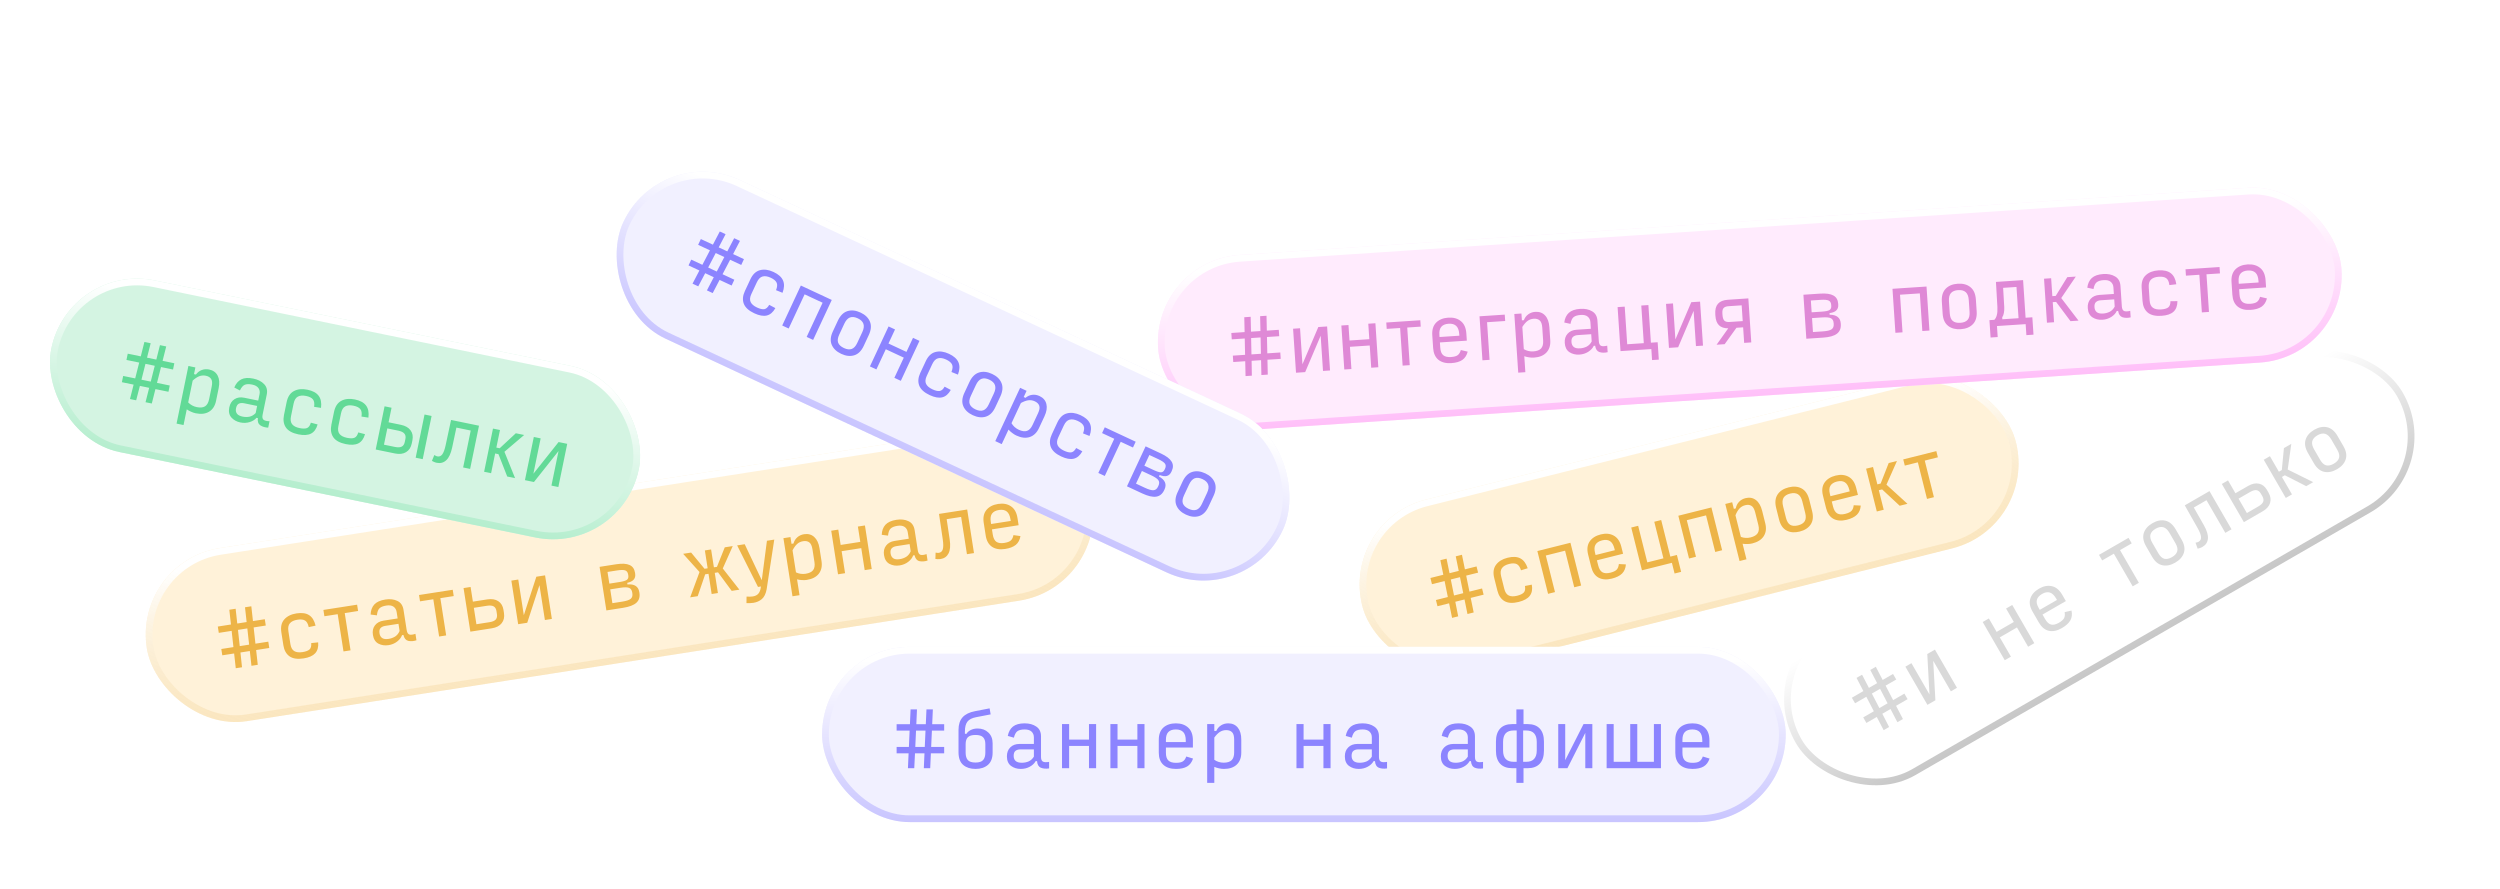 <svg width="371" height="132" viewBox="0 0 371 132" fill="none" xmlns="http://www.w3.org/2000/svg">
<g filter="url(#filter0_di_49_5869)">
<rect x="260" y="99" width="104" height="26" rx="13" transform="rotate(-30 260 99)" fill="white"/>
<rect x="260.683" y="99.183" width="103" height="25" rx="12.5" transform="rotate(-30 260.683 99.183)" stroke="url(#paint0_linear_49_5869)"/>
<g filter="url(#filter1_i_49_5869)">
<path d="M280.119 103.374L279.002 101.222L277.783 101.926L278.9 104.078L280.119 103.374ZM281.572 106.176L280.555 104.218L279.337 104.922L280.344 106.885L279.531 107.354L278.515 105.396L276.975 106.285L276.5 105.463L278.078 104.552L276.962 102.401L275.289 103.366L274.815 102.544L276.525 101.557L275.508 99.599L276.33 99.125L277.347 101.082L278.565 100.379L277.549 98.421L278.371 97.947L279.387 99.904L280.927 99.015L281.402 99.837L279.824 100.748L280.941 102.9L282.613 101.934L283.087 102.756L281.377 103.743L282.394 105.701L281.572 106.176ZM289.508 101.594L286.89 97.059L287.212 102.919L286.031 103.601L282.758 97.933L283.656 97.414L286.334 102.053L286.008 96.056L287.142 95.402L290.415 101.07L289.508 101.594ZM297.505 96.977L294.232 91.308L295.149 90.779L296.3 92.772L298.851 91.3L297.7 89.306L298.616 88.777L301.889 94.446L300.972 94.975L299.32 92.112L296.769 93.585L298.422 96.448L297.505 96.977ZM307.412 89.606C307.528 90.17 307.469 90.657 307.236 91.069C307.003 91.48 306.585 91.861 305.98 92.21C305.287 92.609 304.642 92.743 304.044 92.609C303.453 92.472 302.962 92.067 302.573 91.393L301.619 89.739C301.219 89.046 301.114 88.406 301.303 87.818C301.499 87.226 301.931 86.737 302.598 86.352C303.26 85.97 303.896 85.851 304.507 85.993C305.115 86.129 305.626 86.556 306.041 87.275L306.575 88.2L303.108 90.202L303.495 90.873C303.761 91.333 304.056 91.603 304.38 91.685C304.71 91.763 305.093 91.676 305.527 91.425C305.943 91.185 306.206 90.95 306.316 90.718C306.432 90.483 306.457 90.192 306.39 89.844L307.412 89.606ZM302.535 89.21L302.704 89.503L305.255 88.03L305.135 87.822C304.852 87.331 304.537 87.034 304.192 86.931C303.847 86.828 303.464 86.898 303.042 87.142C302.613 87.389 302.356 87.685 302.269 88.029C302.185 88.363 302.273 88.757 302.535 89.21ZM316.493 86.014L313.695 81.168L311.966 82.166L311.491 81.344L315.875 78.813L316.349 79.635L314.611 80.638L317.409 85.485L316.493 86.014ZM322.801 82.498C322.134 82.883 321.498 83.011 320.894 82.881C320.29 82.751 319.782 82.331 319.371 81.619L318.488 80.088C318.069 79.364 317.953 78.705 318.139 78.11C318.325 77.516 318.755 77.024 319.429 76.635C320.09 76.253 320.725 76.13 321.332 76.266C321.94 76.403 322.453 76.833 322.871 77.557L323.755 79.088C324.166 79.799 324.276 80.45 324.087 81.037C323.897 81.626 323.469 82.112 322.801 82.498ZM322.327 81.676C322.749 81.432 323.007 81.145 323.101 80.813C323.195 80.482 323.109 80.086 322.844 79.626L321.955 78.086C321.686 77.62 321.38 77.339 321.039 77.242C320.698 77.145 320.316 77.219 319.894 77.462C319.466 77.71 319.208 78.005 319.121 78.349C319.041 78.69 319.135 79.093 319.404 79.559L320.293 81.099C320.559 81.559 320.855 81.833 321.183 81.921C321.517 82.005 321.898 81.923 322.327 81.676ZM330.241 78.076L327.443 73.23L325.563 74.315L327.06 76.953C327.509 77.744 327.706 78.406 327.654 78.94C327.601 79.475 327.332 79.882 326.847 80.162C326.728 80.231 326.604 80.286 326.476 80.326C326.354 80.362 326.239 80.395 326.13 80.425L325.818 79.534C325.937 79.508 326.033 79.486 326.107 79.468C326.177 79.445 326.234 79.42 326.278 79.394C326.543 79.242 326.662 79.005 326.637 78.684C326.607 78.356 326.432 77.908 326.111 77.337L324.219 73.995L327.885 71.879L331.158 77.547L330.241 78.076ZM332.993 76.488L329.72 70.819L330.637 70.29L331.739 72.198L333.619 71.113C334.192 70.782 334.728 70.67 335.226 70.777C335.721 70.878 336.119 71.189 336.421 71.712L336.65 72.109C336.955 72.638 337.032 73.148 336.879 73.64C336.732 74.127 336.369 74.539 335.79 74.873L332.993 76.488ZM333.435 75.137L335.136 74.155C335.52 73.933 335.76 73.702 335.856 73.462C335.949 73.215 335.908 72.94 335.734 72.638L335.505 72.241C335.334 71.945 335.12 71.779 334.864 71.742C334.607 71.705 334.287 71.798 333.903 72.02L332.202 73.001L333.435 75.137ZM338.634 69.779L340.129 72.368L339.212 72.897L335.939 67.228L336.856 66.699L338.187 69.005L338.621 68.754L338.934 65.499L340.03 64.867L339.496 68.677L343.275 70.552L342.245 71.146L339.069 69.528L338.634 69.779ZM346.815 68.633C346.147 69.019 345.512 69.147 344.907 69.017C344.303 68.887 343.796 68.466 343.385 67.754L342.501 66.224C342.083 65.5 341.967 64.84 342.153 64.246C342.339 63.651 342.769 63.16 343.443 62.771C344.104 62.389 344.739 62.266 345.346 62.402C345.954 62.538 346.467 62.969 346.885 63.693L347.769 65.224C348.18 65.935 348.29 66.585 348.101 67.173C347.911 67.761 347.483 68.248 346.815 68.633ZM346.34 67.812C346.762 67.568 347.021 67.28 347.115 66.949C347.209 66.617 347.123 66.222 346.858 65.762L345.969 64.222C345.7 63.756 345.394 63.474 345.053 63.378C344.711 63.281 344.33 63.354 343.908 63.598C343.479 63.845 343.222 64.141 343.135 64.485C343.054 64.825 343.149 65.229 343.418 65.695L344.307 67.235C344.572 67.695 344.869 67.968 345.197 68.056C345.531 68.14 345.912 68.059 346.34 67.812Z" fill="#D9D9D9"/>
</g>
</g>
<g filter="url(#filter2_di_49_5869)">
<rect x="19.781" y="83.334" width="142" height="26" rx="13" transform="rotate(-8.866 19.781 83.334)" fill="#FFF2D9"/>
<rect x="20.352" y="83.751" width="141" height="25" rx="12.5" transform="rotate(-8.866 20.352 83.751)" stroke="url(#paint1_linear_49_5869)"/>
<g filter="url(#filter3_i_49_5869)">
<path d="M36.969 94.667L36.704 92.257L35.314 92.474L35.579 94.884L36.969 94.667ZM37.315 97.804L37.073 95.612L35.682 95.829L35.914 98.023L34.987 98.167L34.745 95.975L32.988 96.249L32.841 95.311L34.641 95.03L34.376 92.621L32.468 92.918L32.322 91.981L34.273 91.676L34.03 89.484L34.968 89.338L35.21 91.53L36.601 91.313L36.358 89.121L37.296 88.974L37.539 91.167L39.296 90.893L39.442 91.83L37.642 92.111L37.907 94.521L39.815 94.223L39.961 95.161L38.01 95.465L38.253 97.658L37.315 97.804ZM45.049 96.708C44.151 96.848 43.454 96.743 42.958 96.394C42.469 96.043 42.166 95.494 42.05 94.747L41.754 92.85C41.627 92.038 41.77 91.397 42.182 90.928C42.601 90.451 43.206 90.15 43.996 90.027C44.787 89.904 45.411 89.99 45.87 90.287C46.335 90.582 46.656 91.103 46.831 91.848L45.815 92.062C45.708 91.563 45.525 91.239 45.266 91.088C45.005 90.929 44.631 90.888 44.142 90.965C43.625 91.045 43.251 91.221 43.021 91.493C42.79 91.757 42.716 92.155 42.799 92.687L43.095 94.584C43.175 95.094 43.365 95.44 43.665 95.621C43.966 95.802 44.379 95.852 44.903 95.77C45.385 95.695 45.728 95.564 45.935 95.377C46.14 95.183 46.224 94.869 46.185 94.433L47.217 94.327C47.275 95.025 47.124 95.567 46.765 95.955C46.412 96.334 45.84 96.585 45.049 96.708ZM50.975 95.673L50.112 90.144L48.14 90.451L47.993 89.514L52.995 88.734L53.141 89.671L51.158 89.981L52.02 95.51L50.975 95.673ZM57.673 93.811C58.025 93.757 58.345 93.64 58.634 93.463C58.922 93.278 59.144 93.004 59.301 92.641L59.135 91.574L57.173 91.88C56.864 91.928 56.631 92.038 56.474 92.21C56.315 92.374 56.264 92.636 56.32 92.996C56.369 93.312 56.505 93.545 56.727 93.694C56.948 93.836 57.263 93.875 57.673 93.811ZM57.663 94.74C57.103 94.828 56.598 94.752 56.148 94.513C55.706 94.273 55.436 93.84 55.339 93.215C55.251 92.654 55.351 92.186 55.638 91.81C55.924 91.427 56.348 91.192 56.908 91.104L59.01 90.776L58.859 89.806C58.806 89.469 58.651 89.209 58.395 89.028C58.139 88.848 57.784 88.793 57.331 88.863C56.864 88.936 56.525 89.073 56.314 89.276C56.109 89.47 55.982 89.817 55.935 90.317L55 90.198C55.022 89.584 55.203 89.088 55.541 88.712C55.887 88.334 56.434 88.087 57.181 87.97C57.871 87.862 58.467 87.931 58.969 88.177C59.477 88.414 59.782 88.856 59.882 89.503L60.352 92.51C60.409 92.877 60.542 93.095 60.752 93.165C60.961 93.229 61.26 93.193 61.652 93.058L61.801 94.018C61.36 94.16 60.956 94.19 60.59 94.107C60.222 94.017 59.981 93.724 59.867 93.226L59.662 93.258C59.534 93.617 59.289 93.935 58.928 94.212C58.566 94.489 58.145 94.665 57.663 94.74ZM65.165 93.46L64.303 87.93L62.33 88.238L62.184 87.3L67.185 86.52L67.332 87.458L65.348 87.767L66.211 93.297L65.165 93.46ZM69.8 92.737L68.791 86.269L69.837 86.106L70.176 88.284L72.321 87.949C72.975 87.847 73.515 87.936 73.942 88.215C74.367 88.487 74.626 88.922 74.719 89.518L74.79 89.971C74.884 90.575 74.771 91.078 74.451 91.481C74.138 91.883 73.652 92.136 72.99 92.239L69.8 92.737ZM70.699 91.636L72.639 91.333C73.078 91.265 73.385 91.136 73.562 90.946C73.737 90.75 73.798 90.479 73.744 90.134L73.674 89.681C73.621 89.344 73.481 89.111 73.256 88.985C73.03 88.858 72.698 88.829 72.259 88.897L70.319 89.2L70.699 91.636ZM80.862 91.011L80.055 85.837L78.243 91.42L76.895 91.63L75.886 85.163L76.91 85.003L77.736 90.295L79.594 84.584L80.888 84.382L81.897 90.85L80.862 91.011ZM89.986 89.588L88.977 83.121L91.446 82.736C92.315 82.6 92.976 82.637 93.428 82.846C93.879 83.048 94.148 83.429 94.236 83.99L94.258 84.13C94.314 84.489 94.242 84.784 94.042 85.013C93.849 85.235 93.528 85.395 93.08 85.495L93.117 85.732C93.639 85.687 94.045 85.76 94.332 85.951C94.627 86.141 94.807 86.447 94.873 86.871L94.89 86.979C94.986 87.597 94.835 88.088 94.435 88.452C94.042 88.808 93.382 89.058 92.454 89.203L89.986 89.588ZM90.426 85.611L91.935 85.375C92.474 85.291 92.836 85.183 93.021 85.051C93.213 84.911 93.286 84.697 93.242 84.41L93.218 84.259C93.169 83.943 93.027 83.74 92.792 83.652C92.557 83.563 92.156 83.563 91.589 83.652L90.155 83.875L90.426 85.611ZM90.878 88.51L92.312 88.287C92.951 88.187 93.378 88.047 93.593 87.866C93.815 87.684 93.897 87.41 93.84 87.043L93.823 86.936C93.766 86.569 93.608 86.336 93.35 86.237C93.099 86.136 92.671 86.133 92.068 86.227L90.558 86.462L90.878 88.51ZM104.647 84.231L103.54 87.473L102.419 87.648L103.809 83.887L101.378 81.186L102.564 81.001L104.551 83.407L105.015 83.335L104.601 80.683L105.528 80.539L105.942 83.19L106.394 83.12L107.555 80.223L108.74 80.038L107.26 83.36L109.727 86.508L108.585 86.686L106.555 83.934L106.07 84.01L106.537 87.006L105.61 87.151L105.143 84.154L104.647 84.231ZM111.805 88.459C111.647 88.483 111.48 88.498 111.304 88.504C111.135 88.508 110.959 88.51 110.775 88.509L110.788 87.535C110.974 87.543 111.143 87.546 111.298 87.544C111.452 87.542 111.59 87.532 111.712 87.513C112.079 87.455 112.355 87.317 112.542 87.096C112.735 86.874 112.858 86.55 112.909 86.123L112.917 86.033L112.486 86.1L109.393 79.936L110.514 79.761L113.048 85.107L113.813 79.246L114.901 79.077L113.768 86.463C113.643 87.123 113.408 87.601 113.064 87.898C112.72 88.194 112.301 88.381 111.805 88.459ZM119.556 84.147C120.081 84.065 120.45 83.886 120.665 83.61C120.878 83.326 120.944 82.926 120.864 82.408L120.568 80.511C120.487 79.994 120.327 79.651 120.087 79.482C119.855 79.312 119.555 79.256 119.189 79.313C118.844 79.367 118.545 79.506 118.293 79.729C118.048 79.951 117.821 80.266 117.612 80.674L118.122 83.94C118.344 84.045 118.576 84.116 118.817 84.152C119.065 84.187 119.312 84.185 119.556 84.147ZM119.731 85.058C119.501 85.094 119.26 85.102 119.007 85.083C118.754 85.071 118.513 85.035 118.283 84.975L118.65 87.325L117.604 87.488L116.259 78.865L117.304 78.702L117.461 79.704L117.752 79.659C117.855 79.282 118.046 78.972 118.325 78.73C118.603 78.488 118.937 78.337 119.325 78.276C119.928 78.182 120.432 78.321 120.836 78.692C121.239 79.056 121.499 79.615 121.617 80.37L121.913 82.267C122.03 83.021 121.896 83.646 121.509 84.14C121.129 84.627 120.536 84.933 119.731 85.058ZM124.363 84.225L123.354 77.758L124.4 77.595L124.755 79.869L127.665 79.415L127.31 77.141L128.356 76.978L129.365 83.445L128.319 83.608L127.81 80.342L124.899 80.796L125.409 84.062L124.363 84.225ZM133.522 81.979C133.874 81.924 134.195 81.808 134.484 81.631C134.771 81.446 134.994 81.172 135.15 80.809L134.984 79.742L133.022 80.048C132.713 80.096 132.48 80.206 132.323 80.378C132.165 80.542 132.113 80.804 132.169 81.164C132.219 81.48 132.354 81.713 132.576 81.862C132.797 82.004 133.113 82.043 133.522 81.979ZM133.513 82.908C132.952 82.996 132.447 82.92 131.998 82.681C131.555 82.441 131.285 82.008 131.188 81.383C131.1 80.823 131.2 80.354 131.488 79.978C131.774 79.595 132.197 79.36 132.758 79.272L134.86 78.944L134.708 77.974C134.656 77.636 134.501 77.377 134.245 77.196C133.988 77.016 133.634 76.96 133.181 77.031C132.714 77.104 132.375 77.242 132.163 77.444C131.958 77.638 131.832 77.985 131.785 78.486L130.85 78.366C130.872 77.752 131.052 77.257 131.391 76.88C131.737 76.502 132.283 76.255 133.031 76.138C133.72 76.031 134.316 76.1 134.818 76.345C135.326 76.582 135.631 77.024 135.732 77.671L136.201 80.678C136.258 81.045 136.392 81.263 136.601 81.334C136.81 81.397 137.11 81.361 137.501 81.226L137.651 82.186C137.209 82.328 136.805 82.358 136.439 82.275C136.072 82.185 135.831 81.892 135.716 81.394L135.512 81.426C135.384 81.785 135.139 82.103 134.777 82.38C134.416 82.657 133.994 82.833 133.513 82.908ZM143.494 81.241L142.631 75.712L140.486 76.046L140.932 79.046C141.065 79.945 141.011 80.635 140.769 81.114C140.527 81.593 140.13 81.876 139.577 81.963C139.44 81.984 139.305 81.99 139.171 81.982C139.044 81.972 138.925 81.961 138.813 81.949L138.842 81.006C138.963 81.024 139.061 81.038 139.136 81.049C139.21 81.052 139.272 81.049 139.322 81.041C139.624 80.995 139.821 80.817 139.913 80.508C140.003 80.192 140.002 79.71 139.908 79.062L139.349 75.263L143.531 74.611L144.54 81.078L143.494 81.241ZM151.436 78.556C151.341 79.123 151.11 79.556 150.745 79.856C150.379 80.156 149.852 80.36 149.162 80.467C148.371 80.591 147.721 80.482 147.212 80.142C146.71 79.801 146.399 79.246 146.279 78.477L145.985 76.591C145.861 75.8 145.994 75.165 146.383 74.685C146.779 74.203 147.358 73.903 148.119 73.784C148.874 73.667 149.511 73.784 150.029 74.138C150.547 74.484 150.87 75.067 150.998 75.886L151.162 76.942L147.207 77.559L147.326 78.325C147.408 78.849 147.585 79.208 147.858 79.401C148.138 79.593 148.526 79.65 149.022 79.573C149.497 79.499 149.827 79.374 150.013 79.197C150.206 79.02 150.334 78.757 150.397 78.409L151.436 78.556ZM147.03 76.427L147.082 76.762L149.992 76.308L149.955 76.07C149.868 75.51 149.682 75.12 149.397 74.899C149.113 74.678 148.73 74.606 148.248 74.681C147.759 74.757 147.413 74.94 147.208 75.23C147.009 75.511 146.949 75.91 147.03 76.427Z" fill="#EDB447"/>
</g>
</g>
<g filter="url(#filter4_di_49_5869)">
<rect x="199" y="77.297" width="100" height="26" rx="13" transform="rotate(-14.062 199 77.297)" fill="#FFF2D9"/>
<rect x="199.607" y="77.66" width="99" height="25" rx="12.5" transform="rotate(-14.062 199.607 77.66)" stroke="url(#paint2_linear_49_5869)"/>
<g filter="url(#filter5_i_49_5869)">
<path d="M217.145 87.028L216.662 84.652L215.297 84.994L215.779 87.37L217.145 87.028ZM217.773 90.12L217.333 87.959L215.968 88.301L216.397 90.465L215.487 90.693L215.047 88.531L213.322 88.963L213.092 88.043L214.859 87.6L214.376 85.224L212.503 85.694L212.273 84.773L214.188 84.293L213.748 82.132L214.668 81.901L215.109 84.062L216.474 83.721L216.033 81.559L216.954 81.329L217.394 83.49L219.119 83.058L219.35 83.979L217.583 84.421L218.065 86.797L219.938 86.328L220.169 87.248L218.253 87.728L218.694 89.89L217.773 90.12ZM225.376 88.328C224.494 88.549 223.79 88.508 223.265 88.205C222.746 87.9 222.395 87.381 222.211 86.647L221.744 84.784C221.545 83.987 221.629 83.336 221.997 82.832C222.371 82.318 222.946 81.964 223.722 81.77C224.498 81.576 225.128 81.605 225.611 81.859C226.102 82.111 226.468 82.6 226.71 83.327L225.718 83.632C225.566 83.145 225.354 82.838 225.082 82.711C224.809 82.577 224.432 82.57 223.953 82.691C223.445 82.818 223.088 83.027 222.884 83.318C222.678 83.602 222.64 84.005 222.771 84.527L223.237 86.39C223.363 86.891 223.583 87.218 223.899 87.371C224.215 87.525 224.63 87.537 225.145 87.408C225.618 87.289 225.949 87.128 226.137 86.923C226.324 86.711 226.379 86.39 226.301 85.96L227.32 85.761C227.44 86.451 227.339 87.004 227.016 87.423C226.699 87.832 226.152 88.134 225.376 88.328ZM229.733 87.124L228.143 80.775L233.053 79.545L234.644 85.894L233.617 86.152L232.257 80.723L229.4 81.439L230.76 86.867L229.733 87.124ZM241.284 82.758C241.24 83.331 241.049 83.784 240.713 84.116C240.376 84.448 239.869 84.698 239.192 84.868C238.416 85.062 237.759 85.013 237.22 84.721C236.689 84.426 236.329 83.902 236.14 83.147L235.676 81.295C235.482 80.519 235.557 79.874 235.9 79.361C236.251 78.845 236.8 78.494 237.548 78.307C238.289 78.121 238.934 78.181 239.482 78.486C240.029 78.784 240.404 79.335 240.605 80.139L240.865 81.176L236.981 82.149L237.169 82.9C237.298 83.415 237.507 83.756 237.797 83.924C238.093 84.09 238.485 84.111 238.972 83.99C239.437 83.873 239.755 83.718 239.924 83.526C240.1 83.332 240.204 83.058 240.236 82.706L241.284 82.758ZM236.703 81.038L236.785 81.366L239.642 80.65L239.584 80.417C239.446 79.867 239.225 79.495 238.922 79.301C238.618 79.107 238.23 79.069 237.758 79.188C237.278 79.308 236.949 79.522 236.771 79.829C236.598 80.127 236.576 80.53 236.703 81.038ZM248.508 84.109L248.11 82.522L243.665 83.635L242.075 77.285L243.102 77.028L244.461 82.457L246.853 81.858L245.493 76.429L246.52 76.172L247.879 81.601L248.853 81.357L249.481 83.865L248.508 84.109ZM250.654 81.884L249.064 75.535L253.974 74.305L255.564 80.654L254.538 80.911L253.178 75.483L250.321 76.198L251.681 81.627L250.654 81.884ZM259.792 78.752C260.307 78.623 260.659 78.411 260.847 78.117C261.034 77.815 261.064 77.41 260.937 76.902L260.47 75.04C260.343 74.532 260.152 74.204 259.898 74.058C259.651 73.91 259.348 73.881 258.988 73.971C258.649 74.056 258.365 74.221 258.134 74.466C257.91 74.71 257.712 75.044 257.541 75.469L258.345 78.676C258.576 78.76 258.813 78.81 259.056 78.824C259.307 78.836 259.552 78.812 259.792 78.752ZM260.049 79.644C259.823 79.7 259.583 79.73 259.329 79.734C259.077 79.745 258.834 79.731 258.599 79.692L259.177 81.999L258.15 82.256L256.03 73.79L257.056 73.533L257.303 74.517L257.589 74.445C257.657 74.061 257.819 73.735 258.075 73.469C258.331 73.203 258.649 73.022 259.03 72.926C259.622 72.778 260.137 72.87 260.573 73.203C261.007 73.529 261.316 74.063 261.502 74.804L261.968 76.666C262.154 77.407 262.077 78.041 261.736 78.569C261.402 79.087 260.839 79.446 260.049 79.644ZM267.068 77.885C266.32 78.073 265.674 78.021 265.128 77.73C264.583 77.439 264.211 76.895 264.011 76.098L263.582 74.384C263.378 73.573 263.448 72.907 263.79 72.386C264.132 71.866 264.68 71.511 265.435 71.322C266.176 71.136 266.82 71.192 267.367 71.49C267.913 71.788 268.289 72.343 268.492 73.154L268.921 74.868C269.121 75.665 269.049 76.321 268.705 76.834C268.361 77.348 267.816 77.698 267.068 77.885ZM266.837 76.965C267.31 76.846 267.637 76.641 267.819 76.348C268 76.055 268.026 75.651 267.897 75.136L267.465 73.411C267.335 72.889 267.118 72.535 266.817 72.348C266.515 72.161 266.128 72.127 265.655 72.245C265.175 72.365 264.846 72.579 264.668 72.886C264.497 73.191 264.477 73.605 264.608 74.127L265.04 75.852C265.169 76.367 265.379 76.711 265.67 76.886C265.969 77.059 266.357 77.085 266.837 76.965ZM276.136 74.028C276.092 74.602 275.902 75.054 275.565 75.386C275.229 75.718 274.722 75.968 274.044 76.138C273.268 76.332 272.611 76.283 272.073 75.991C271.542 75.696 271.182 75.172 270.993 74.417L270.529 72.565C270.335 71.789 270.409 71.144 270.753 70.631C271.104 70.115 271.653 69.764 272.401 69.577C273.142 69.391 273.787 69.451 274.335 69.756C274.882 70.054 275.256 70.605 275.458 71.409L275.718 72.446L271.834 73.419L272.022 74.17C272.151 74.685 272.36 75.026 272.65 75.194C272.946 75.36 273.338 75.382 273.824 75.26C274.29 75.143 274.607 74.989 274.777 74.796C274.953 74.602 275.057 74.329 275.089 73.976L276.136 74.028ZM271.556 72.308L271.638 72.636L274.495 71.92L274.437 71.687C274.299 71.137 274.078 70.765 273.775 70.571C273.471 70.377 273.083 70.34 272.61 70.458C272.131 70.578 271.802 70.792 271.624 71.099C271.451 71.397 271.428 71.8 271.556 72.308ZM278.818 71.748L279.545 74.648L278.518 74.905L276.928 68.555L277.954 68.298L278.601 70.88L279.088 70.758L280.282 67.715L281.51 67.408L279.951 70.925L283.069 73.765L281.915 74.054L279.305 71.626L278.818 71.748ZM285.968 73.039L284.608 67.61L282.671 68.095L282.441 67.175L287.351 65.945L287.582 66.865L285.634 67.353L286.994 72.782L285.968 73.039Z" fill="#EDB447"/>
</g>
</g>
<g filter="url(#filter6_di_49_5869)">
<rect x="171" y="38.695" width="176" height="26" rx="13" transform="rotate(-3.81 171 38.695)" fill="#FFEBFD"/>
<rect x="171.532" y="39.161" width="175" height="25" rx="12.5" transform="rotate(-3.81 171.532 39.161)" stroke="url(#paint3_linear_49_5869)"/>
<g filter="url(#filter7_i_49_5869)">
<path d="M187.122 51.499L187.07 49.076L185.666 49.169L185.718 51.593L187.122 51.499ZM187.19 54.655L187.142 52.449L185.738 52.543L185.775 54.749L184.839 54.811L184.791 52.606L183.016 52.724L182.953 51.777L184.771 51.656L184.719 49.232L182.792 49.361L182.729 48.414L184.7 48.282L184.651 46.077L185.598 46.014L185.647 48.219L187.051 48.126L187.002 45.921L187.949 45.858L187.998 48.063L189.772 47.945L189.835 48.892L188.017 49.013L188.069 51.437L189.996 51.308L190.059 52.255L188.089 52.386L188.137 54.592L187.19 54.655ZM196.333 54.046L195.985 48.821L193.688 54.222L192.328 54.313L191.893 47.782L192.927 47.713L193.283 53.057L195.637 47.532L196.943 47.445L197.378 53.976L196.333 54.046ZM199.493 53.835L199.058 47.304L200.114 47.234L200.267 49.531L203.206 49.335L203.053 47.038L204.109 46.968L204.544 53.499L203.488 53.569L203.268 50.271L200.329 50.467L200.549 53.765L199.493 53.835ZM208.15 53.259L207.778 47.675L205.786 47.808L205.723 46.861L210.773 46.524L210.836 47.471L208.834 47.605L209.205 53.189L208.15 53.259ZM217.807 51.184C217.662 51.74 217.394 52.151 217.004 52.418C216.613 52.684 216.07 52.841 215.373 52.887C214.575 52.94 213.937 52.775 213.46 52.392C212.99 52.007 212.729 51.427 212.677 50.651L212.55 48.746C212.497 47.947 212.685 47.326 213.115 46.882C213.552 46.438 214.155 46.19 214.924 46.139C215.686 46.088 216.31 46.261 216.795 46.659C217.28 47.049 217.551 47.658 217.606 48.486L217.677 49.552L213.682 49.818L213.733 50.591C213.769 51.121 213.914 51.494 214.169 51.71C214.431 51.926 214.812 52.017 215.313 51.984C215.792 51.952 216.132 51.856 216.333 51.697C216.541 51.538 216.692 51.287 216.786 50.946L217.807 51.184ZM213.606 48.675L213.628 49.013L216.567 48.817L216.551 48.578C216.514 48.012 216.363 47.606 216.099 47.361C215.834 47.117 215.459 47.01 214.973 47.043C214.48 47.076 214.118 47.227 213.888 47.498C213.665 47.76 213.571 48.153 213.606 48.675ZM219.995 52.47L219.56 45.939L223.305 45.69L223.368 46.637L220.679 46.816L221.051 52.4L219.995 52.47ZM227.545 51.147C228.075 51.112 228.459 50.966 228.697 50.71C228.934 50.446 229.035 50.053 229.001 49.531L228.873 47.615C228.838 47.092 228.709 46.737 228.485 46.547C228.268 46.358 227.975 46.275 227.605 46.3C227.256 46.323 226.947 46.435 226.676 46.635C226.412 46.835 226.158 47.129 225.915 47.517L226.134 50.815C226.347 50.939 226.571 51.03 226.808 51.087C227.053 51.144 227.298 51.164 227.545 51.147ZM227.639 52.07C227.407 52.086 227.166 52.073 226.915 52.031C226.665 51.997 226.428 51.94 226.204 51.86L226.362 54.233L225.306 54.303L224.726 45.595L225.782 45.525L225.849 46.537L226.143 46.517C226.279 46.151 226.497 45.86 226.796 45.643C227.095 45.426 227.44 45.305 227.832 45.279C228.442 45.238 228.931 45.421 229.301 45.826C229.67 46.224 229.88 46.804 229.93 47.566L230.058 49.482C230.109 50.244 229.92 50.854 229.491 51.313C229.069 51.764 228.452 52.016 227.639 52.07ZM234.482 50.696C234.838 50.673 235.167 50.585 235.471 50.434C235.774 50.275 236.019 50.022 236.207 49.674L236.136 48.596L234.155 48.728C233.842 48.749 233.601 48.838 233.429 48.995C233.257 49.145 233.183 49.402 233.207 49.764C233.228 50.084 233.343 50.328 233.551 50.496C233.758 50.657 234.069 50.724 234.482 50.696ZM234.391 51.621C233.825 51.658 233.329 51.538 232.902 51.261C232.482 50.983 232.252 50.528 232.21 49.896C232.172 49.33 232.313 48.873 232.632 48.523C232.951 48.167 233.393 47.97 233.959 47.932L236.082 47.791L236.017 46.811C235.994 46.47 235.863 46.198 235.623 45.995C235.384 45.793 235.036 45.707 234.579 45.737C234.107 45.769 233.757 45.876 233.528 46.059C233.307 46.234 233.151 46.568 233.06 47.063L232.139 46.862C232.215 46.252 232.438 45.774 232.809 45.429C233.187 45.083 233.753 44.885 234.507 44.834C235.204 44.788 235.792 44.909 236.27 45.198C236.755 45.479 237.02 45.946 237.063 46.599L237.265 49.636C237.29 50.006 237.404 50.236 237.606 50.324C237.809 50.406 238.11 50.396 238.512 50.297L238.577 51.266C238.124 51.368 237.719 51.363 237.362 51.248C237.004 51.126 236.79 50.812 236.72 50.307L236.513 50.321C236.354 50.666 236.082 50.962 235.697 51.206C235.312 51.45 234.877 51.588 234.391 51.621ZM245.166 52.434L245.057 50.801L240.486 51.106L240.051 44.575L241.107 44.504L241.478 50.088L243.938 49.924L243.567 44.34L244.622 44.27L244.994 49.854L245.996 49.787L246.167 52.367L245.166 52.434ZM251.68 50.36L251.332 45.135L249.035 50.536L247.674 50.627L247.239 44.096L248.273 44.027L248.629 49.371L250.984 43.846L252.29 43.76L252.725 50.291L251.68 50.36ZM256.66 46.781L258.619 46.651L258.463 44.31L256.504 44.441C256.156 44.464 255.911 44.561 255.769 44.73C255.634 44.893 255.578 45.151 255.602 45.507L255.618 45.746C255.644 46.138 255.735 46.416 255.892 46.581C256.056 46.738 256.312 46.804 256.66 46.781ZM258.681 47.576L257.69 47.642L255.939 50.077L254.742 50.156L256.471 47.723C255.874 47.727 255.415 47.575 255.096 47.268C254.784 46.961 254.607 46.492 254.565 45.86L254.55 45.632C254.505 44.957 254.634 44.442 254.939 44.086C255.25 43.73 255.74 43.53 256.408 43.485L259.455 43.282L259.89 49.813L258.834 49.884L258.681 47.576ZM268.06 49.269L267.625 42.738L270.117 42.572C270.995 42.514 271.65 42.609 272.082 42.857C272.514 43.098 272.748 43.501 272.786 44.067L272.796 44.209C272.82 44.572 272.722 44.859 272.503 45.07C272.291 45.274 271.957 45.406 271.502 45.465L271.518 45.704C272.042 45.706 272.44 45.814 272.709 46.03C272.986 46.244 273.138 46.566 273.167 46.994L273.174 47.103C273.216 47.727 273.021 48.203 272.591 48.53C272.168 48.85 271.488 49.041 270.552 49.103L268.06 49.269ZM268.848 45.346L270.372 45.245C270.916 45.209 271.286 45.133 271.483 45.018C271.686 44.895 271.778 44.688 271.759 44.398L271.748 44.246C271.727 43.926 271.604 43.712 271.378 43.604C271.152 43.495 270.752 43.459 270.179 43.498L268.731 43.594L268.848 45.346ZM269.043 48.275L270.491 48.178C271.136 48.135 271.574 48.033 271.804 47.872C272.041 47.71 272.147 47.445 272.123 47.075L272.115 46.966C272.091 46.596 271.954 46.349 271.705 46.228C271.464 46.105 271.039 46.064 270.429 46.105L268.905 46.206L269.043 48.275ZM281.279 48.389L280.844 41.858L285.895 41.522L286.33 48.053L285.274 48.123L284.902 42.539L281.963 42.735L282.335 48.319L281.279 48.389ZM290.977 47.852C290.208 47.904 289.581 47.738 289.096 47.355C288.612 46.971 288.342 46.37 288.287 45.55L288.17 43.786C288.114 42.952 288.301 42.309 288.73 41.858C289.159 41.406 289.762 41.155 290.539 41.103C291.301 41.052 291.924 41.222 292.409 41.613C292.895 42.003 293.165 42.615 293.221 43.45L293.338 45.213C293.393 46.033 293.205 46.666 292.776 47.109C292.346 47.554 291.746 47.801 290.977 47.852ZM290.914 46.906C291.4 46.873 291.759 46.729 291.99 46.473C292.22 46.217 292.318 45.824 292.283 45.295L292.165 43.52C292.129 42.983 291.979 42.596 291.716 42.358C291.452 42.121 291.077 42.018 290.591 42.051C290.097 42.084 289.736 42.235 289.506 42.506C289.283 42.776 289.19 43.179 289.226 43.716L289.344 45.49C289.379 46.02 289.525 46.397 289.78 46.62C290.043 46.843 290.421 46.938 290.914 46.906ZM297.128 46.098L297.147 46.381L299.553 46.221L299.244 41.584L297.263 41.716L297.431 44.569C297.445 44.889 297.427 45.174 297.379 45.425C297.337 45.676 297.254 45.9 297.128 46.098ZM296.35 47.385L296.459 49.018L295.403 49.088L295.231 46.509L295.961 46.46C296.131 46.288 296.254 46.054 296.329 45.758C296.411 45.453 296.439 45.054 296.414 44.56L296.198 40.836L300.226 40.567L300.598 46.151L301.599 46.085L301.771 48.664L300.715 48.735L300.606 47.102L296.35 47.385ZM304.627 43.839L304.825 46.821L303.769 46.891L303.334 40.36L304.39 40.29L304.567 42.946L305.068 42.913L306.785 40.13L308.048 40.046L305.887 43.23L308.45 46.58L307.263 46.659L305.127 43.805L304.627 43.839ZM312.097 45.528C312.452 45.504 312.782 45.416 313.085 45.265C313.388 45.106 313.633 44.853 313.822 44.505L313.75 43.428L311.769 43.56C311.457 43.58 311.215 43.669 311.043 43.827C310.871 43.977 310.797 44.233 310.821 44.596C310.842 44.915 310.957 45.159 311.165 45.327C311.373 45.488 311.683 45.555 312.097 45.528ZM312.005 46.452C311.439 46.49 310.943 46.37 310.516 46.092C310.097 45.814 309.866 45.359 309.824 44.728C309.786 44.162 309.927 43.704 310.246 43.355C310.565 42.998 311.008 42.801 311.574 42.764L313.696 42.622L313.631 41.643C313.608 41.301 313.477 41.03 313.238 40.827C312.998 40.624 312.65 40.538 312.193 40.569C311.721 40.6 311.371 40.707 311.143 40.89C310.921 41.065 310.765 41.4 310.674 41.894L309.753 41.693C309.829 41.083 310.052 40.605 310.423 40.26C310.801 39.914 311.367 39.716 312.122 39.666C312.818 39.619 313.406 39.741 313.884 40.029C314.37 40.311 314.634 40.778 314.677 41.431L314.88 44.468C314.904 44.838 315.018 45.067 315.221 45.156C315.423 45.237 315.725 45.228 316.126 45.128L316.191 46.097C315.739 46.2 315.334 46.194 314.976 46.079C314.618 45.957 314.404 45.644 314.334 45.138L314.127 45.152C313.968 45.498 313.696 45.793 313.311 46.037C312.927 46.281 312.491 46.42 312.005 46.452ZM320.763 45.869C319.856 45.929 319.171 45.764 318.707 45.372C318.251 44.979 317.998 44.406 317.948 43.651L317.82 41.735C317.766 40.915 317.964 40.29 318.417 39.859C318.876 39.42 319.505 39.174 320.303 39.121C321.101 39.068 321.715 39.209 322.146 39.545C322.584 39.88 322.857 40.427 322.966 41.185L321.935 41.308C321.873 40.802 321.719 40.463 321.474 40.289C321.229 40.109 320.859 40.035 320.366 40.068C319.843 40.103 319.456 40.245 319.203 40.495C318.949 40.738 318.84 41.128 318.876 41.665L319.004 43.581C319.038 44.096 319.197 44.457 319.48 44.664C319.764 44.871 320.17 44.957 320.7 44.922C321.186 44.89 321.54 44.789 321.762 44.622C321.984 44.447 322.095 44.14 322.095 43.703L323.133 43.688C323.128 44.389 322.93 44.916 322.538 45.27C322.153 45.616 321.561 45.816 320.763 45.869ZM326.757 45.361L326.385 39.776L324.393 39.909L324.33 38.962L329.38 38.626L329.443 39.573L327.441 39.706L327.812 45.29L326.757 45.361ZM336.414 43.285C336.269 43.841 336.001 44.253 335.611 44.519C335.22 44.786 334.677 44.942 333.98 44.989C333.182 45.042 332.544 44.877 332.067 44.493C331.596 44.109 331.335 43.529 331.284 42.752L331.157 40.847C331.104 40.049 331.292 39.428 331.722 38.984C332.159 38.539 332.762 38.291 333.531 38.24C334.293 38.189 334.917 38.363 335.402 38.761C335.887 39.151 336.158 39.76 336.213 40.587L336.284 41.654L332.289 41.92L332.34 42.693C332.376 43.222 332.521 43.595 332.776 43.812C333.038 44.027 333.419 44.119 333.92 44.085C334.399 44.053 334.739 43.958 334.94 43.799C335.148 43.639 335.299 43.389 335.392 43.047L336.414 43.285ZM332.213 40.777L332.235 41.114L335.174 40.919L335.158 40.679C335.121 40.113 334.97 39.708 334.706 39.463C334.441 39.218 334.066 39.112 333.58 39.144C333.087 39.177 332.725 39.329 332.495 39.599C332.272 39.862 332.178 40.254 332.213 40.777Z" fill="#DF89D6"/>
</g>
</g>
<g filter="url(#filter8_di_49_5869)">
<rect x="122" y="96" width="143" height="26" rx="13" fill="#F1F0FF"/>
<rect x="122.5" y="96.5" width="142" height="25" rx="12.5" stroke="url(#paint4_linear_49_5869)"/>
<g filter="url(#filter9_i_49_5869)">
<path d="M137.236 109.847L137.345 107.425H135.938L135.829 109.847H137.236ZM137.095 113L137.193 110.796H135.785L135.676 113H134.738L134.836 110.796H133.058V109.847H134.88L134.989 107.425H133.058V106.476H135.033L135.131 104.273H136.08L135.982 106.476H137.389L137.487 104.273H138.436L138.338 106.476H140.116V107.425H138.295L138.185 109.847H140.116V110.796H138.142L138.044 113H137.095ZM144.774 113.109C144.018 113.109 143.407 112.913 142.941 112.52C142.476 112.12 142.243 111.487 142.243 110.622V107.305C142.243 106.52 142.443 105.902 142.843 105.451C143.243 105 143.865 104.695 144.709 104.535L146.858 104.12L147.011 105.015L144.861 105.429C144.251 105.545 143.818 105.767 143.563 106.095C143.316 106.415 143.192 106.902 143.192 107.556V107.895H143.432C143.549 107.676 143.756 107.491 144.054 107.338C144.36 107.185 144.698 107.109 145.069 107.109C145.723 107.109 146.258 107.309 146.672 107.709C147.094 108.102 147.305 108.636 147.305 109.313V110.676C147.305 111.498 147.072 112.109 146.607 112.509C146.141 112.909 145.531 113.109 144.774 113.109ZM144.763 112.16C145.294 112.16 145.669 112.04 145.887 111.8C146.112 111.553 146.225 111.185 146.225 110.698V109.422C146.225 108.971 146.112 108.633 145.887 108.407C145.669 108.182 145.294 108.069 144.763 108.069C144.232 108.069 143.854 108.182 143.629 108.407C143.411 108.633 143.301 108.971 143.301 109.422V110.698C143.301 111.185 143.411 111.553 143.629 111.8C143.854 112.04 144.232 112.16 144.763 112.16ZM151.639 112.193C151.995 112.193 152.33 112.127 152.643 111.996C152.955 111.858 153.217 111.622 153.428 111.287V110.207H151.443C151.13 110.207 150.883 110.28 150.701 110.425C150.519 110.564 150.428 110.815 150.428 111.178C150.428 111.498 150.526 111.749 150.723 111.931C150.919 112.105 151.225 112.193 151.639 112.193ZM151.486 113.109C150.919 113.109 150.432 112.956 150.025 112.651C149.625 112.345 149.425 111.876 149.425 111.244C149.425 110.676 149.595 110.229 149.937 109.902C150.279 109.567 150.734 109.4 151.301 109.4H153.428V108.418C153.428 108.076 153.315 107.796 153.09 107.578C152.865 107.36 152.523 107.251 152.065 107.251C151.592 107.251 151.235 107.335 150.995 107.502C150.763 107.662 150.585 107.985 150.461 108.473L149.555 108.211C149.672 107.607 149.926 107.145 150.319 106.825C150.719 106.505 151.297 106.345 152.054 106.345C152.752 106.345 153.33 106.505 153.788 106.825C154.254 107.138 154.486 107.622 154.486 108.276V111.32C154.486 111.691 154.585 111.927 154.781 112.029C154.977 112.124 155.279 112.135 155.686 112.062V113.033C155.228 113.105 154.825 113.073 154.475 112.935C154.126 112.789 153.934 112.462 153.897 111.953H153.69C153.508 112.287 153.217 112.564 152.817 112.782C152.417 113 151.974 113.109 151.486 113.109ZM157.602 113V106.455H158.66V108.756H161.605V106.455H162.664V113H161.605V109.695H158.66V113H157.602ZM164.783 113V106.455H165.841V108.756H168.787V106.455H169.845V113H168.787V109.695H165.841V113H164.783ZM177.048 111.571C176.866 112.116 176.571 112.509 176.164 112.749C175.757 112.989 175.204 113.109 174.506 113.109C173.706 113.109 173.081 112.902 172.63 112.487C172.186 112.073 171.964 111.476 171.964 110.698V108.789C171.964 107.989 172.193 107.382 172.651 106.967C173.117 106.553 173.735 106.345 174.506 106.345C175.27 106.345 175.881 106.56 176.339 106.989C176.797 107.411 177.026 108.036 177.026 108.865V109.935H173.022V110.709C173.022 111.24 173.142 111.622 173.382 111.855C173.63 112.087 174.004 112.204 174.506 112.204C174.986 112.204 175.331 112.131 175.542 111.985C175.761 111.84 175.928 111.6 176.044 111.265L177.048 111.571ZM173.022 108.789V109.127H175.968V108.887C175.968 108.32 175.844 107.905 175.597 107.644C175.35 107.382 174.982 107.251 174.495 107.251C174.001 107.251 173.63 107.378 173.382 107.633C173.142 107.88 173.022 108.265 173.022 108.789ZM181.589 112.182C182.12 112.182 182.513 112.062 182.767 111.822C183.022 111.575 183.149 111.189 183.149 110.665V108.745C183.149 108.222 183.044 107.858 182.833 107.655C182.629 107.451 182.342 107.349 181.971 107.349C181.622 107.349 181.305 107.44 181.022 107.622C180.745 107.804 180.473 108.08 180.204 108.451V111.756C180.407 111.895 180.625 112 180.858 112.073C181.098 112.145 181.342 112.182 181.589 112.182ZM181.622 113.109C181.389 113.109 181.149 113.08 180.902 113.022C180.655 112.971 180.422 112.898 180.204 112.804V115.182H179.145V106.455H180.204V107.469H180.498C180.658 107.113 180.895 106.836 181.207 106.64C181.52 106.444 181.873 106.345 182.265 106.345C182.876 106.345 183.353 106.56 183.695 106.989C184.036 107.411 184.207 108.004 184.207 108.767V110.687C184.207 111.451 183.978 112.047 183.52 112.476C183.069 112.898 182.436 113.109 181.622 113.109ZM192.395 113V106.455H193.453V108.756H196.398V106.455H197.456V113H196.398V109.695H193.453V113H192.395ZM201.79 112.193C202.147 112.193 202.481 112.127 202.794 111.996C203.107 111.858 203.369 111.622 203.579 111.287V110.207H201.594C201.281 110.207 201.034 110.28 200.852 110.425C200.67 110.564 200.579 110.815 200.579 111.178C200.579 111.498 200.678 111.749 200.874 111.931C201.07 112.105 201.376 112.193 201.79 112.193ZM201.638 113.109C201.07 113.109 200.583 112.956 200.176 112.651C199.776 112.345 199.576 111.876 199.576 111.244C199.576 110.676 199.747 110.229 200.089 109.902C200.43 109.567 200.885 109.4 201.452 109.4H203.579V108.418C203.579 108.076 203.467 107.796 203.241 107.578C203.016 107.36 202.674 107.251 202.216 107.251C201.743 107.251 201.387 107.335 201.147 107.502C200.914 107.662 200.736 107.985 200.612 108.473L199.707 108.211C199.823 107.607 200.078 107.145 200.47 106.825C200.87 106.505 201.449 106.345 202.205 106.345C202.903 106.345 203.481 106.505 203.939 106.825C204.405 107.138 204.638 107.622 204.638 108.276V111.32C204.638 111.691 204.736 111.927 204.932 112.029C205.129 112.124 205.43 112.135 205.838 112.062V113.033C205.379 113.105 204.976 113.073 204.627 112.935C204.278 112.789 204.085 112.462 204.049 111.953H203.841C203.659 112.287 203.369 112.564 202.969 112.782C202.569 113 202.125 113.109 201.638 113.109ZM216.036 112.193C216.392 112.193 216.726 112.127 217.039 111.996C217.352 111.858 217.614 111.622 217.825 111.287V110.207H215.839C215.526 110.207 215.279 110.28 215.097 110.425C214.916 110.564 214.825 110.815 214.825 111.178C214.825 111.498 214.923 111.749 215.119 111.931C215.316 112.105 215.621 112.193 216.036 112.193ZM215.883 113.109C215.316 113.109 214.828 112.956 214.421 112.651C214.021 112.345 213.821 111.876 213.821 111.244C213.821 110.676 213.992 110.229 214.334 109.902C214.676 109.567 215.13 109.4 215.697 109.4H217.825V108.418C217.825 108.076 217.712 107.796 217.486 107.578C217.261 107.36 216.919 107.251 216.461 107.251C215.988 107.251 215.632 107.335 215.392 107.502C215.159 107.662 214.981 107.985 214.857 108.473L213.952 108.211C214.068 107.607 214.323 107.145 214.716 106.825C215.116 106.505 215.694 106.345 216.45 106.345C217.148 106.345 217.726 106.505 218.185 106.825C218.65 107.138 218.883 107.622 218.883 108.276V111.32C218.883 111.691 218.981 111.927 219.177 112.029C219.374 112.124 219.676 112.135 220.083 112.062V113.033C219.625 113.105 219.221 113.073 218.872 112.935C218.523 112.789 218.33 112.462 218.294 111.953H218.086C217.905 112.287 217.614 112.564 217.214 112.782C216.814 113 216.37 113.109 215.883 113.109ZM226.711 113H226.089V115.182H225.031V113H224.409C223.631 113 223.035 112.778 222.62 112.335C222.206 111.891 221.998 111.247 221.998 110.404V109.051C221.998 108.207 222.206 107.564 222.62 107.12C223.035 106.676 223.631 106.455 224.409 106.455H225.031V104.273H226.089V106.455H226.711C227.489 106.455 228.086 106.676 228.5 107.12C228.915 107.564 229.122 108.207 229.122 109.051V110.404C229.122 111.247 228.915 111.891 228.5 112.335C228.086 112.778 227.489 113 226.711 113ZM224.616 112.051H225.075V107.404H224.616C224.093 107.404 223.7 107.545 223.438 107.829C223.184 108.113 223.056 108.535 223.056 109.095V110.382C223.056 110.927 223.184 111.342 223.438 111.625C223.7 111.909 224.093 112.051 224.616 112.051ZM226.493 107.404H226.035V112.051H226.493C227.016 112.051 227.406 111.909 227.66 111.625C227.922 111.342 228.053 110.927 228.053 110.382V109.095C228.053 108.535 227.922 108.113 227.66 107.829C227.406 107.545 227.016 107.404 226.493 107.404ZM235.257 113V107.764L232.606 113H231.242V106.455H232.278V111.811L234.995 106.455H236.304V113H235.257ZM238.423 113V106.455H239.47V112.051H241.925V106.455H242.972V112.051H245.438V106.455H246.485V113H238.423ZM253.7 111.571C253.518 112.116 253.223 112.509 252.816 112.749C252.409 112.989 251.856 113.109 251.158 113.109C250.358 113.109 249.733 112.902 249.282 112.487C248.838 112.073 248.616 111.476 248.616 110.698V108.789C248.616 107.989 248.845 107.382 249.303 106.967C249.769 106.553 250.387 106.345 251.158 106.345C251.922 106.345 252.533 106.56 252.991 106.989C253.449 107.411 253.678 108.036 253.678 108.865V109.935H249.674V110.709C249.674 111.24 249.794 111.622 250.034 111.855C250.282 112.087 250.656 112.204 251.158 112.204C251.638 112.204 251.983 112.131 252.194 111.985C252.413 111.84 252.58 111.6 252.696 111.265L253.7 111.571ZM249.674 108.789V109.127H252.62V108.887C252.62 108.32 252.496 107.905 252.249 107.644C252.002 107.382 251.634 107.251 251.147 107.251C250.653 107.251 250.282 107.378 250.034 107.633C249.794 107.88 249.674 108.265 249.674 108.789Z" fill="#8C84FF"/>
</g>
</g>
<g filter="url(#filter10_di_49_5869)">
<rect x="10.232" y="39" width="89" height="26" rx="13" transform="rotate(11.609 10.232 39)" fill="#D4F4E2"/>
<rect x="10.622" y="39.59" width="88" height="25" rx="12.5" transform="rotate(11.609 10.622 39.59)" stroke="url(#paint5_linear_49_5869)"/>
<g filter="url(#filter11_i_49_5869)">
<path d="M22.37 55.63L22.965 53.28L21.586 52.997L20.992 55.347L22.37 55.63ZM21.597 58.69L22.137 56.551L20.758 56.268L20.208 58.405L19.289 58.216L19.828 56.077L18.087 55.719L18.278 54.789L20.062 55.156L20.656 52.806L18.765 52.417L18.956 51.488L20.89 51.885L21.43 49.746L22.359 49.937L21.82 52.076L23.198 52.359L23.738 50.22L24.668 50.411L24.128 52.55L25.87 52.908L25.679 53.838L23.894 53.471L23.3 55.821L25.191 56.21L25 57.139L23.066 56.742L22.527 58.881L21.597 58.69ZM29.199 59.416C29.719 59.523 30.128 59.485 30.425 59.301C30.724 59.11 30.927 58.758 31.032 58.245L31.418 56.364C31.524 55.851 31.494 55.474 31.328 55.232C31.169 54.992 30.909 54.834 30.545 54.759C30.203 54.689 29.875 54.714 29.561 54.836C29.253 54.958 28.93 55.174 28.592 55.483L27.927 58.721C28.099 58.897 28.291 59.044 28.505 59.162C28.725 59.282 28.956 59.367 29.199 59.416ZM29.044 60.331C28.816 60.284 28.587 60.208 28.356 60.101C28.125 60.001 27.911 59.883 27.716 59.747L27.238 62.076L26.201 61.863L27.957 53.315L28.994 53.527L28.79 54.521L29.078 54.581C29.307 54.264 29.594 54.041 29.94 53.911C30.286 53.782 30.651 53.756 31.036 53.836C31.634 53.958 32.057 54.264 32.306 54.754C32.556 55.236 32.604 55.85 32.45 56.599L32.064 58.479C31.91 59.227 31.566 59.765 31.031 60.093C30.504 60.416 29.842 60.495 29.044 60.331ZM36.006 60.826C36.355 60.898 36.696 60.901 37.029 60.836C37.363 60.763 37.667 60.584 37.941 60.299L38.158 59.241L36.214 58.842C35.907 58.779 35.65 58.8 35.443 58.906C35.237 59.005 35.098 59.232 35.024 59.589C34.96 59.902 35.006 60.167 35.161 60.385C35.319 60.596 35.6 60.743 36.006 60.826ZM35.672 61.693C35.117 61.579 34.67 61.331 34.333 60.95C34.002 60.57 33.901 60.071 34.028 59.451C34.142 58.895 34.4 58.491 34.8 58.239C35.203 57.981 35.681 57.908 36.237 58.022L38.321 58.45L38.518 57.489C38.587 57.154 38.533 56.857 38.356 56.598C38.179 56.339 37.866 56.163 37.418 56.071C36.955 55.976 36.589 55.986 36.32 56.102C36.06 56.211 35.82 56.493 35.601 56.945L34.767 56.506C35.002 55.938 35.344 55.537 35.793 55.303C36.25 55.07 36.848 55.029 37.589 55.182C38.273 55.322 38.807 55.595 39.192 56.001C39.585 56.401 39.715 56.922 39.584 57.563L38.971 60.544C38.896 60.907 38.945 61.159 39.117 61.298C39.29 61.43 39.584 61.502 39.997 61.512L39.802 62.463C39.338 62.442 38.95 62.329 38.636 62.123C38.323 61.911 38.2 61.551 38.267 61.045L38.064 61.004C37.818 61.295 37.478 61.507 37.042 61.64C36.606 61.773 36.15 61.791 35.672 61.693ZM44.27 63.459C43.38 63.276 42.763 62.934 42.421 62.433C42.085 61.934 41.993 61.313 42.146 60.573L42.532 58.692C42.697 57.887 43.056 57.337 43.606 57.041C44.165 56.741 44.837 56.671 45.62 56.832C46.404 56.993 46.959 57.292 47.285 57.73C47.617 58.17 47.736 58.77 47.639 59.529L46.613 59.374C46.687 58.87 46.629 58.501 46.439 58.269C46.25 58.03 45.914 57.861 45.429 57.761C44.917 57.656 44.505 57.69 44.194 57.864C43.886 58.031 43.677 58.378 43.569 58.905L43.182 60.785C43.078 61.291 43.136 61.682 43.354 61.957C43.572 62.232 43.941 62.423 44.461 62.529C44.938 62.627 45.306 62.625 45.565 62.522C45.825 62.412 46.014 62.147 46.13 61.725L47.134 61.987C46.944 62.661 46.612 63.116 46.141 63.353C45.677 63.585 45.054 63.62 44.27 63.459ZM51.304 64.904C50.414 64.721 49.797 64.379 49.455 63.878C49.119 63.379 49.028 62.758 49.18 62.018L49.566 60.137C49.732 59.332 50.09 58.782 50.641 58.486C51.2 58.186 51.871 58.116 52.655 58.277C53.438 58.438 53.993 58.737 54.319 59.175C54.652 59.615 54.77 60.215 54.673 60.974L53.647 60.819C53.721 60.315 53.663 59.946 53.473 59.714C53.285 59.475 52.948 59.306 52.464 59.206C51.951 59.101 51.539 59.135 51.229 59.309C50.92 59.476 50.711 59.823 50.603 60.35L50.217 62.23C50.113 62.736 50.17 63.127 50.388 63.402C50.606 63.677 50.975 63.868 51.495 63.974C51.973 64.073 52.341 64.07 52.599 63.967C52.86 63.858 53.048 63.592 53.164 63.17L54.168 63.432C53.978 64.106 53.647 64.561 53.175 64.798C52.712 65.03 52.088 65.065 51.304 64.904ZM55.753 65.707L57.071 59.295L58.107 59.508L57.664 61.667L59.491 62.042C60.146 62.177 60.625 62.449 60.926 62.86C61.23 63.264 61.32 63.762 61.199 64.353L61.107 64.802C60.984 65.4 60.702 65.832 60.261 66.098C59.821 66.364 59.276 66.43 58.628 66.297L55.753 65.707ZM61.684 66.925L63.001 60.514L64.048 60.729L62.731 67.14L61.684 66.925ZM56.981 64.99L58.605 65.324C59.04 65.413 59.373 65.4 59.605 65.284C59.845 65.162 60 64.931 60.07 64.589L60.162 64.14C60.231 63.805 60.178 63.538 60.004 63.339C59.837 63.141 59.536 62.998 59.101 62.909L57.477 62.575L56.981 64.99ZM68.73 68.372L69.856 62.891L67.729 62.454L67.098 65.42C66.908 66.309 66.616 66.936 66.221 67.3C65.827 67.665 65.356 67.791 64.807 67.678C64.672 67.65 64.543 67.609 64.421 67.554C64.306 67.501 64.197 67.449 64.096 67.398L64.454 66.525C64.561 66.584 64.647 66.632 64.714 66.668C64.783 66.697 64.842 66.716 64.891 66.726C65.191 66.788 65.437 66.69 65.631 66.433C65.826 66.169 65.994 65.717 66.132 65.077L66.937 61.322L71.083 62.174L69.766 68.585L68.73 68.372ZM73.48 66.297L72.879 69.225L71.842 69.012L73.159 62.6L74.196 62.813L73.66 65.421L74.152 65.522L76.547 63.296L77.786 63.551L74.857 66.045L76.437 69.956L75.272 69.716L73.972 66.398L73.48 66.297ZM81.833 71.064L82.887 65.935L79.237 70.531L77.901 70.256L79.218 63.845L80.233 64.053L79.155 69.3L82.894 64.6L84.176 64.863L82.859 71.275L81.833 71.064Z" fill="#62DA97"/>
</g>
</g>
<g filter="url(#filter12_di_49_5869)">
<rect x="97.99" y="21.211" width="108" height="26" rx="13" transform="rotate(25.007 97.99 21.211)" fill="#F1F0FF"/>
<rect x="98.232" y="21.875" width="107" height="25" rx="12.5" transform="rotate(25.007 98.232 21.875)" stroke="url(#paint6_linear_49_5869)"/>
<g filter="url(#filter13_i_49_5869)">
<path d="M106.367 39.295L107.49 37.146L106.214 36.551L105.092 38.7L106.367 39.295ZM104.906 42.092L105.926 40.137L104.651 39.542L103.621 41.493L102.77 41.096L103.791 39.141L102.179 38.389L102.581 37.529L104.232 38.299L105.354 36.15L103.604 35.334L104.006 34.474L105.795 35.309L106.816 33.353L107.676 33.754L106.655 35.71L107.93 36.305L108.951 34.349L109.811 34.75L108.791 36.706L110.402 37.458L110.001 38.318L108.35 37.547L107.227 39.696L108.977 40.512L108.576 41.373L106.786 40.538L105.766 42.493L104.906 42.092ZM111.938 45.493C111.114 45.108 110.594 44.633 110.377 44.066C110.166 43.503 110.221 42.878 110.54 42.193L111.352 40.453C111.699 39.708 112.175 39.256 112.779 39.096C113.393 38.933 114.062 39.02 114.787 39.359C115.512 39.697 115.983 40.117 116.198 40.618C116.42 41.123 116.396 41.734 116.126 42.451L115.163 42.062C115.352 41.588 115.381 41.217 115.25 40.947C115.122 40.67 114.834 40.428 114.386 40.219C113.912 39.997 113.503 39.935 113.161 40.032C112.822 40.123 112.538 40.412 112.311 40.9L111.499 42.64C111.281 43.108 111.246 43.501 111.395 43.819C111.543 44.137 111.858 44.408 112.339 44.633C112.781 44.839 113.139 44.922 113.415 44.882C113.693 44.835 113.938 44.62 114.149 44.237L115.065 44.724C114.724 45.336 114.296 45.702 113.782 45.823C113.278 45.941 112.663 45.831 111.938 45.493ZM116.08 47.304L118.847 41.373L123.434 43.512L120.667 49.444L119.708 48.997L122.074 43.925L119.405 42.68L117.039 47.752L116.08 47.304ZM124.835 51.509C124.137 51.183 123.668 50.735 123.428 50.166C123.188 49.597 123.241 48.94 123.589 48.195L124.336 46.593C124.689 45.835 125.163 45.362 125.756 45.173C126.35 44.985 126.999 45.055 127.705 45.384C128.397 45.707 128.861 46.156 129.098 46.732C129.335 47.308 129.277 47.975 128.923 48.733L128.176 50.334C127.829 51.079 127.36 51.543 126.769 51.725C126.179 51.907 125.534 51.835 124.835 51.509ZM125.237 50.649C125.678 50.855 126.062 50.901 126.387 50.788C126.713 50.675 126.988 50.378 127.212 49.897L127.964 48.286C128.192 47.798 128.247 47.386 128.131 47.051C128.014 46.716 127.735 46.445 127.293 46.239C126.845 46.03 126.455 45.989 126.124 46.115C125.799 46.244 125.522 46.553 125.295 47.04L124.543 48.652C124.319 49.133 124.264 49.533 124.38 49.852C124.503 50.174 124.789 50.44 125.237 50.649ZM129.096 53.376L131.863 47.444L132.822 47.891L131.849 49.977L134.518 51.222L135.491 49.136L136.45 49.584L133.683 55.516L132.724 55.068L134.122 52.073L131.452 50.828L130.055 53.823L129.096 53.376ZM137.97 57.636C137.146 57.251 136.626 56.776 136.409 56.209C136.198 55.645 136.253 55.021 136.572 54.335L137.384 52.595C137.731 51.85 138.207 51.398 138.811 51.239C139.425 51.076 140.094 51.163 140.819 51.501C141.544 51.84 142.015 52.26 142.23 52.761C142.452 53.266 142.428 53.877 142.158 54.593L141.196 54.205C141.384 53.731 141.413 53.359 141.282 53.09C141.154 52.813 140.866 52.571 140.418 52.361C139.944 52.14 139.535 52.078 139.193 52.175C138.854 52.266 138.571 52.555 138.343 53.043L137.531 54.783C137.313 55.251 137.278 55.644 137.427 55.962C137.575 56.28 137.89 56.551 138.371 56.775C138.813 56.981 139.171 57.064 139.447 57.024C139.726 56.978 139.97 56.763 140.181 56.38L141.097 56.867C140.756 57.478 140.328 57.845 139.814 57.966C139.31 58.084 138.695 57.974 137.97 57.636ZM144.36 60.616C143.661 60.29 143.192 59.842 142.952 59.273C142.712 58.704 142.765 58.047 143.113 57.302L143.86 55.7C144.213 54.942 144.687 54.469 145.28 54.28C145.874 54.092 146.523 54.162 147.229 54.491C147.921 54.814 148.385 55.263 148.622 55.839C148.859 56.415 148.801 57.082 148.447 57.84L147.7 59.442C147.353 60.186 146.884 60.65 146.293 60.832C145.703 61.014 145.058 60.942 144.36 60.616ZM144.761 59.756C145.202 59.962 145.586 60.008 145.911 59.895C146.237 59.782 146.512 59.485 146.736 59.004L147.488 57.393C147.716 56.905 147.771 56.493 147.655 56.158C147.538 55.823 147.259 55.552 146.818 55.346C146.369 55.137 145.979 55.096 145.648 55.222C145.323 55.351 145.046 55.66 144.819 56.148L144.067 57.759C143.843 58.24 143.788 58.64 143.905 58.959C144.027 59.281 144.313 59.547 144.761 59.756ZM151.18 62.774C151.662 62.999 152.068 63.056 152.4 62.946C152.736 62.83 153.014 62.534 153.235 62.06L154.047 60.32C154.268 59.845 154.326 59.471 154.221 59.197C154.123 58.927 153.906 58.713 153.569 58.556C153.253 58.408 152.928 58.357 152.594 58.402C152.267 58.45 151.903 58.585 151.502 58.807L150.105 61.803C150.231 62.014 150.384 62.202 150.564 62.367C150.751 62.534 150.956 62.67 151.18 62.774ZM150.818 63.629C150.607 63.53 150.402 63.402 150.203 63.245C150 63.094 149.82 62.93 149.662 62.752L148.657 64.907L147.698 64.46L151.387 56.551L152.346 56.998L151.917 57.918L152.184 58.042C152.48 57.787 152.811 57.636 153.177 57.591C153.544 57.545 153.905 57.605 154.261 57.771C154.814 58.029 155.155 58.425 155.284 58.959C155.415 59.485 155.319 60.095 154.997 60.787L154.185 62.527C153.862 63.219 153.402 63.662 152.806 63.858C152.219 64.049 151.556 63.973 150.818 63.629ZM157.494 66.743C156.67 66.358 156.15 65.883 155.933 65.316C155.722 64.752 155.777 64.128 156.096 63.442L156.908 61.702C157.256 60.958 157.731 60.505 158.335 60.346C158.949 60.183 159.618 60.27 160.344 60.608C161.069 60.947 161.539 61.367 161.754 61.868C161.976 62.373 161.952 62.984 161.682 63.7L160.72 63.312C160.908 62.838 160.937 62.466 160.806 62.197C160.679 61.92 160.39 61.678 159.942 61.469C159.468 61.247 159.059 61.185 158.717 61.282C158.378 61.373 158.095 61.662 157.867 62.15L157.055 63.89C156.837 64.358 156.802 64.751 156.951 65.069C157.099 65.387 157.414 65.658 157.895 65.882C158.337 66.088 158.696 66.171 158.971 66.131C159.25 66.085 159.494 65.87 159.705 65.487L160.621 65.974C160.28 66.585 159.852 66.952 159.338 67.073C158.834 67.191 158.219 67.081 157.494 66.743ZM162.991 69.186L165.356 64.114L163.547 63.27L163.948 62.41L168.536 64.55L168.134 65.41L166.315 64.562L163.949 69.633L162.991 69.186ZM167.241 71.169L170.008 65.237L172.272 66.293C173.07 66.665 173.598 67.064 173.857 67.49C174.119 67.909 174.13 68.375 173.89 68.889L173.83 69.018C173.676 69.347 173.453 69.552 173.159 69.632C172.874 69.708 172.518 69.662 172.091 69.495L171.99 69.712C172.449 69.966 172.744 70.253 172.877 70.571C173.016 70.893 172.994 71.248 172.813 71.637L172.767 71.736C172.502 72.303 172.103 72.626 171.568 72.706C171.043 72.782 170.356 72.621 169.505 72.225L167.241 71.169ZM169.823 68.112L171.207 68.757C171.701 68.988 172.062 69.1 172.29 69.094C172.527 69.084 172.707 68.948 172.83 68.684L172.895 68.546C173.03 68.255 173.025 68.008 172.88 67.804C172.734 67.6 172.401 67.376 171.88 67.133L170.565 66.52L169.823 68.112ZM168.582 70.771L169.897 71.385C170.484 71.658 170.917 71.78 171.196 71.749C171.481 71.722 171.702 71.54 171.859 71.204L171.905 71.105C172.062 70.769 172.061 70.488 171.902 70.261C171.749 70.038 171.396 69.797 170.843 69.538L169.459 68.893L168.582 70.771ZM175.997 75.373C175.298 75.047 174.829 74.6 174.589 74.03C174.349 73.461 174.403 72.804 174.75 72.059L175.497 70.458C175.851 69.7 176.324 69.226 176.918 69.038C177.511 68.849 178.161 68.919 178.866 69.248C179.558 69.571 180.023 70.02 180.259 70.597C180.496 71.172 180.438 71.839 180.084 72.597L179.337 74.199C178.99 74.944 178.521 75.407 177.931 75.589C177.34 75.771 176.696 75.699 175.997 75.373ZM176.398 74.513C176.84 74.719 177.223 74.766 177.549 74.653C177.874 74.54 178.149 74.243 178.374 73.761L179.125 72.15C179.353 71.662 179.409 71.251 179.292 70.916C179.176 70.58 178.896 70.31 178.455 70.104C178.007 69.895 177.617 69.853 177.285 69.98C176.96 70.109 176.684 70.417 176.456 70.905L175.704 72.516C175.48 72.998 175.426 73.398 175.542 73.717C175.665 74.039 175.95 74.304 176.398 74.513Z" fill="#8C84FF"/>
</g>
</g>
<defs>
<filter id="filter0_di_49_5869" x="253" y="43" width="117.066" height="88.517" filterUnits="userSpaceOnUse" color-interpolation-filters="sRGB">
<feFlood flood-opacity="0" result="BackgroundImageFix"/>
<feColorMatrix in="SourceAlpha" type="matrix" values="0 0 0 0 0 0 0 0 0 0 0 0 0 0 0 0 0 0 127 0" result="hardAlpha"/>
<feOffset dy="3"/>
<feGaussianBlur stdDeviation="3.5"/>
<feColorMatrix type="matrix" values="0 0 0 0 0 0 0 0 0 0 0 0 0 0 0 0 0 0 0.09 0"/>
<feBlend mode="normal" in2="BackgroundImageFix" result="effect1_dropShadow_49_5869"/>
<feBlend mode="normal" in="SourceGraphic" in2="effect1_dropShadow_49_5869" result="shape"/>
<feColorMatrix in="SourceAlpha" type="matrix" values="0 0 0 0 0 0 0 0 0 0 0 0 0 0 0 0 0 0 127 0" result="hardAlpha"/>
<feOffset dy="-3"/>
<feGaussianBlur stdDeviation="0.5"/>
<feComposite in2="hardAlpha" operator="arithmetic" k2="-1" k3="1"/>
<feColorMatrix type="matrix" values="0 0 0 0 0.816 0 0 0 0 0.816 0 0 0 0 0.816 0 0 0 0.25 0"/>
<feBlend mode="normal" in2="shape" result="effect2_innerShadow_49_5869"/>
</filter>
<filter id="filter1_i_49_5869" x="273.713" y="59.716" width="75.294" height="49.572" filterUnits="userSpaceOnUse" color-interpolation-filters="sRGB">
<feFlood flood-opacity="0" result="BackgroundImageFix"/>
<feBlend mode="normal" in="SourceGraphic" in2="BackgroundImageFix" result="shape"/>
<feColorMatrix in="SourceAlpha" type="matrix" values="0 0 0 0 0 0 0 0 0 0 0 0 0 0 0 0 0 0 127 0" result="hardAlpha"/>
<feOffset dy="1"/>
<feGaussianBlur stdDeviation="0.5"/>
<feComposite in2="hardAlpha" operator="arithmetic" k2="-1" k3="1"/>
<feColorMatrix type="matrix" values="0 0 0 0 0 0 0 0 0 0 0 0 0 0 0 0 0 0 0.25 0"/>
<feBlend mode="normal" in2="shape" result="effect1_innerShadow_49_5869"/>
</filter>
<filter id="filter2_di_49_5869" x="12.781" y="57.447" width="158.311" height="61.576" filterUnits="userSpaceOnUse" color-interpolation-filters="sRGB">
<feFlood flood-opacity="0" result="BackgroundImageFix"/>
<feColorMatrix in="SourceAlpha" type="matrix" values="0 0 0 0 0 0 0 0 0 0 0 0 0 0 0 0 0 0 127 0" result="hardAlpha"/>
<feOffset dy="3"/>
<feGaussianBlur stdDeviation="3.5"/>
<feColorMatrix type="matrix" values="0 0 0 0 0 0 0 0 0 0 0 0 0 0 0 0 0 0 0.09 0"/>
<feBlend mode="normal" in2="BackgroundImageFix" result="effect1_dropShadow_49_5869"/>
<feBlend mode="normal" in="SourceGraphic" in2="effect1_dropShadow_49_5869" result="shape"/>
<feColorMatrix in="SourceAlpha" type="matrix" values="0 0 0 0 0 0 0 0 0 0 0 0 0 0 0 0 0 0 127 0" result="hardAlpha"/>
<feOffset dy="-3"/>
<feGaussianBlur stdDeviation="0.5"/>
<feComposite in2="hardAlpha" operator="arithmetic" k2="-1" k3="1"/>
<feColorMatrix type="matrix" values="0 0 0 0 0.929 0 0 0 0 0.706 0 0 0 0 0.278 0 0 0 0.25 0"/>
<feBlend mode="normal" in2="shape" result="effect2_innerShadow_49_5869"/>
</filter>
<filter id="filter3_i_49_5869" x="31.982" y="71.345" width="120.021" height="30.302" filterUnits="userSpaceOnUse" color-interpolation-filters="sRGB">
<feFlood flood-opacity="0" result="BackgroundImageFix"/>
<feBlend mode="normal" in="SourceGraphic" in2="BackgroundImageFix" result="shape"/>
<feColorMatrix in="SourceAlpha" type="matrix" values="0 0 0 0 0 0 0 0 0 0 0 0 0 0 0 0 0 0 127 0" result="hardAlpha"/>
<feOffset dy="1"/>
<feGaussianBlur stdDeviation="0.5"/>
<feComposite in2="hardAlpha" operator="arithmetic" k2="-1" k3="1"/>
<feColorMatrix type="matrix" values="0 0 0 0 0 0 0 0 0 0 0 0 0 0 0 0 0 0 0.25 0"/>
<feBlend mode="normal" in2="shape" result="effect1_innerShadow_49_5869"/>
</filter>
<filter id="filter4_di_49_5869" x="192" y="49" width="117.32" height="63.518" filterUnits="userSpaceOnUse" color-interpolation-filters="sRGB">
<feFlood flood-opacity="0" result="BackgroundImageFix"/>
<feColorMatrix in="SourceAlpha" type="matrix" values="0 0 0 0 0 0 0 0 0 0 0 0 0 0 0 0 0 0 127 0" result="hardAlpha"/>
<feOffset dy="3"/>
<feGaussianBlur stdDeviation="3.5"/>
<feColorMatrix type="matrix" values="0 0 0 0 0 0 0 0 0 0 0 0 0 0 0 0 0 0 0.09 0"/>
<feBlend mode="normal" in2="BackgroundImageFix" result="effect1_dropShadow_49_5869"/>
<feBlend mode="normal" in="SourceGraphic" in2="effect1_dropShadow_49_5869" result="shape"/>
<feColorMatrix in="SourceAlpha" type="matrix" values="0 0 0 0 0 0 0 0 0 0 0 0 0 0 0 0 0 0 127 0" result="hardAlpha"/>
<feOffset dy="-3"/>
<feGaussianBlur stdDeviation="0.5"/>
<feComposite in2="hardAlpha" operator="arithmetic" k2="-1" k3="1"/>
<feColorMatrix type="matrix" values="0 0 0 0 0.929 0 0 0 0 0.706 0 0 0 0 0.278 0 0 0 0.25 0"/>
<feBlend mode="normal" in2="shape" result="effect2_innerShadow_49_5869"/>
</filter>
<filter id="filter5_i_49_5869" x="211.737" y="63.828" width="77.734" height="30.39" filterUnits="userSpaceOnUse" color-interpolation-filters="sRGB">
<feFlood flood-opacity="0" result="BackgroundImageFix"/>
<feBlend mode="normal" in="SourceGraphic" in2="BackgroundImageFix" result="shape"/>
<feColorMatrix in="SourceAlpha" type="matrix" values="0 0 0 0 0 0 0 0 0 0 0 0 0 0 0 0 0 0 127 0" result="hardAlpha"/>
<feOffset dy="1"/>
<feGaussianBlur stdDeviation="0.5"/>
<feComposite in2="hardAlpha" operator="arithmetic" k2="-1" k3="1"/>
<feColorMatrix type="matrix" values="0 0 0 0 0 0 0 0 0 0 0 0 0 0 0 0 0 0 0.25 0"/>
<feBlend mode="normal" in2="shape" result="effect1_innerShadow_49_5869"/>
</filter>
<filter id="filter6_di_49_5869" x="164" y="23.001" width="191.339" height="51.637" filterUnits="userSpaceOnUse" color-interpolation-filters="sRGB">
<feFlood flood-opacity="0" result="BackgroundImageFix"/>
<feColorMatrix in="SourceAlpha" type="matrix" values="0 0 0 0 0 0 0 0 0 0 0 0 0 0 0 0 0 0 127 0" result="hardAlpha"/>
<feOffset dy="3"/>
<feGaussianBlur stdDeviation="3.5"/>
<feColorMatrix type="matrix" values="0 0 0 0 0 0 0 0 0 0 0 0 0 0 0 0 0 0 0.09 0"/>
<feBlend mode="normal" in2="BackgroundImageFix" result="effect1_dropShadow_49_5869"/>
<feBlend mode="normal" in="SourceGraphic" in2="effect1_dropShadow_49_5869" result="shape"/>
<feColorMatrix in="SourceAlpha" type="matrix" values="0 0 0 0 0 0 0 0 0 0 0 0 0 0 0 0 0 0 127 0" result="hardAlpha"/>
<feOffset dy="-3"/>
<feGaussianBlur stdDeviation="0.5"/>
<feComposite in2="hardAlpha" operator="arithmetic" k2="-1" k3="1"/>
<feColorMatrix type="matrix" values="0 0 0 0 0.926 0 0 0 0 0.49 0 0 0 0 0.882 0 0 0 0.25 0"/>
<feBlend mode="normal" in2="shape" result="effect2_innerShadow_49_5869"/>
</filter>
<filter id="filter7_i_49_5869" x="182.583" y="36.003" width="154.071" height="22.097" filterUnits="userSpaceOnUse" color-interpolation-filters="sRGB">
<feFlood flood-opacity="0" result="BackgroundImageFix"/>
<feBlend mode="normal" in="SourceGraphic" in2="BackgroundImageFix" result="shape"/>
<feColorMatrix in="SourceAlpha" type="matrix" values="0 0 0 0 0 0 0 0 0 0 0 0 0 0 0 0 0 0 127 0" result="hardAlpha"/>
<feOffset dy="1"/>
<feGaussianBlur stdDeviation="0.5"/>
<feComposite in2="hardAlpha" operator="arithmetic" k2="-1" k3="1"/>
<feColorMatrix type="matrix" values="0 0 0 0 0 0 0 0 0 0 0 0 0 0 0 0 0 0 0.25 0"/>
<feBlend mode="normal" in2="shape" result="effect1_innerShadow_49_5869"/>
</filter>
<filter id="filter8_di_49_5869" x="115" y="92" width="157" height="40" filterUnits="userSpaceOnUse" color-interpolation-filters="sRGB">
<feFlood flood-opacity="0" result="BackgroundImageFix"/>
<feColorMatrix in="SourceAlpha" type="matrix" values="0 0 0 0 0 0 0 0 0 0 0 0 0 0 0 0 0 0 127 0" result="hardAlpha"/>
<feOffset dy="3"/>
<feGaussianBlur stdDeviation="3.5"/>
<feColorMatrix type="matrix" values="0 0 0 0 0 0 0 0 0 0 0 0 0 0 0 0 0 0 0.09 0"/>
<feBlend mode="normal" in2="BackgroundImageFix" result="effect1_dropShadow_49_5869"/>
<feBlend mode="normal" in="SourceGraphic" in2="effect1_dropShadow_49_5869" result="shape"/>
<feColorMatrix in="SourceAlpha" type="matrix" values="0 0 0 0 0 0 0 0 0 0 0 0 0 0 0 0 0 0 127 0" result="hardAlpha"/>
<feOffset dy="-3"/>
<feGaussianBlur stdDeviation="0.5"/>
<feComposite in2="hardAlpha" operator="arithmetic" k2="-1" k3="1"/>
<feColorMatrix type="matrix" values="0 0 0 0 0.549 0 0 0 0 0.518 0 0 0 0 1 0 0 0 0.25 0"/>
<feBlend mode="normal" in2="shape" result="effect2_innerShadow_49_5869"/>
</filter>
<filter id="filter9_i_49_5869" x="133.059" y="104.12" width="120.642" height="12.062" filterUnits="userSpaceOnUse" color-interpolation-filters="sRGB">
<feFlood flood-opacity="0" result="BackgroundImageFix"/>
<feBlend mode="normal" in="SourceGraphic" in2="BackgroundImageFix" result="shape"/>
<feColorMatrix in="SourceAlpha" type="matrix" values="0 0 0 0 0 0 0 0 0 0 0 0 0 0 0 0 0 0 127 0" result="hardAlpha"/>
<feOffset dy="1"/>
<feGaussianBlur stdDeviation="0.5"/>
<feComposite in2="hardAlpha" operator="arithmetic" k2="-1" k3="1"/>
<feColorMatrix type="matrix" values="0 0 0 0 0 0 0 0 0 0 0 0 0 0 0 0 0 0 0.25 0"/>
<feBlend mode="normal" in2="shape" result="effect1_innerShadow_49_5869"/>
</filter>
<filter id="filter10_di_49_5869" x="-1.999" y="35" width="106.411" height="57.377" filterUnits="userSpaceOnUse" color-interpolation-filters="sRGB">
<feFlood flood-opacity="0" result="BackgroundImageFix"/>
<feColorMatrix in="SourceAlpha" type="matrix" values="0 0 0 0 0 0 0 0 0 0 0 0 0 0 0 0 0 0 127 0" result="hardAlpha"/>
<feOffset dy="3"/>
<feGaussianBlur stdDeviation="3.5"/>
<feColorMatrix type="matrix" values="0 0 0 0 0 0 0 0 0 0 0 0 0 0 0 0 0 0 0.09 0"/>
<feBlend mode="normal" in2="BackgroundImageFix" result="effect1_dropShadow_49_5869"/>
<feBlend mode="normal" in="SourceGraphic" in2="effect1_dropShadow_49_5869" result="shape"/>
<feColorMatrix in="SourceAlpha" type="matrix" values="0 0 0 0 0 0 0 0 0 0 0 0 0 0 0 0 0 0 127 0" result="hardAlpha"/>
<feOffset dy="-3"/>
<feGaussianBlur stdDeviation="0.5"/>
<feComposite in2="hardAlpha" operator="arithmetic" k2="-1" k3="1"/>
<feColorMatrix type="matrix" values="0 0 0 0 0.384 0 0 0 0 0.855 0 0 0 0 0.592 0 0 0 0.25 0"/>
<feBlend mode="normal" in2="shape" result="effect2_innerShadow_49_5869"/>
</filter>
<filter id="filter11_i_49_5869" x="17.204" y="49.329" width="67.411" height="25.083" filterUnits="userSpaceOnUse" color-interpolation-filters="sRGB">
<feFlood flood-opacity="0" result="BackgroundImageFix"/>
<feBlend mode="normal" in="SourceGraphic" in2="BackgroundImageFix" result="shape"/>
<feColorMatrix in="SourceAlpha" type="matrix" values="0 0 0 0 0 0 0 0 0 0 0 0 0 0 0 0 0 0 127 0" result="hardAlpha"/>
<feOffset dy="1"/>
<feGaussianBlur stdDeviation="0.5"/>
<feComposite in2="hardAlpha" operator="arithmetic" k2="-1" k3="1"/>
<feColorMatrix type="matrix" values="0 0 0 0 0 0 0 0 0 0 0 0 0 0 0 0 0 0 0.25 0"/>
<feBlend mode="normal" in2="shape" result="effect1_innerShadow_49_5869"/>
</filter>
<filter id="filter12_di_49_5869" x="79.999" y="17.211" width="122.867" height="83.217" filterUnits="userSpaceOnUse" color-interpolation-filters="sRGB">
<feFlood flood-opacity="0" result="BackgroundImageFix"/>
<feColorMatrix in="SourceAlpha" type="matrix" values="0 0 0 0 0 0 0 0 0 0 0 0 0 0 0 0 0 0 127 0" result="hardAlpha"/>
<feOffset dy="3"/>
<feGaussianBlur stdDeviation="3.5"/>
<feColorMatrix type="matrix" values="0 0 0 0 0 0 0 0 0 0 0 0 0 0 0 0 0 0 0.09 0"/>
<feBlend mode="normal" in2="BackgroundImageFix" result="effect1_dropShadow_49_5869"/>
<feBlend mode="normal" in="SourceGraphic" in2="effect1_dropShadow_49_5869" result="shape"/>
<feColorMatrix in="SourceAlpha" type="matrix" values="0 0 0 0 0 0 0 0 0 0 0 0 0 0 0 0 0 0 127 0" result="hardAlpha"/>
<feOffset dy="-3"/>
<feGaussianBlur stdDeviation="0.5"/>
<feComposite in2="hardAlpha" operator="arithmetic" k2="-1" k3="1"/>
<feColorMatrix type="matrix" values="0 0 0 0 0.549 0 0 0 0 0.518 0 0 0 0 1 0 0 0 0.25 0"/>
<feBlend mode="normal" in2="shape" result="effect2_innerShadow_49_5869"/>
</filter>
<filter id="filter13_i_49_5869" x="100.325" y="32.477" width="81.701" height="46.845" filterUnits="userSpaceOnUse" color-interpolation-filters="sRGB">
<feFlood flood-opacity="0" result="BackgroundImageFix"/>
<feBlend mode="normal" in="SourceGraphic" in2="BackgroundImageFix" result="shape"/>
<feColorMatrix in="SourceAlpha" type="matrix" values="0 0 0 0 0 0 0 0 0 0 0 0 0 0 0 0 0 0 127 0" result="hardAlpha"/>
<feOffset dy="1"/>
<feGaussianBlur stdDeviation="0.5"/>
<feComposite in2="hardAlpha" operator="arithmetic" k2="-1" k3="1"/>
<feColorMatrix type="matrix" values="0 0 0 0 0 0 0 0 0 0 0 0 0 0 0 0 0 0 0.25 0"/>
<feBlend mode="normal" in2="shape" result="effect1_innerShadow_49_5869"/>
</filter>
<linearGradient id="paint0_linear_49_5869" x1="312" y1="101" x2="312" y2="152" gradientUnits="userSpaceOnUse">
<stop stop-color="white"/>
<stop offset="1" stop-color="#878787"/>
</linearGradient>
<linearGradient id="paint1_linear_49_5869" x1="90.781" y1="85.334" x2="90.781" y2="136.334" gradientUnits="userSpaceOnUse">
<stop stop-color="white"/>
<stop offset="1" stop-color="#EDB447" stop-opacity="0"/>
</linearGradient>
<linearGradient id="paint2_linear_49_5869" x1="249" y1="79.297" x2="249" y2="130.297" gradientUnits="userSpaceOnUse">
<stop stop-color="white"/>
<stop offset="1" stop-color="#EDB447" stop-opacity="0"/>
</linearGradient>
<linearGradient id="paint3_linear_49_5869" x1="259" y1="40.695" x2="259" y2="91.695" gradientUnits="userSpaceOnUse">
<stop stop-color="white"/>
<stop offset="1" stop-color="#FF78F1"/>
</linearGradient>
<linearGradient id="paint4_linear_49_5869" x1="193.5" y1="98" x2="193.5" y2="149" gradientUnits="userSpaceOnUse">
<stop stop-color="white"/>
<stop offset="1" stop-color="#8C84FF"/>
</linearGradient>
<linearGradient id="paint5_linear_49_5869" x1="54.732" y1="41" x2="54.732" y2="92" gradientUnits="userSpaceOnUse">
<stop stop-color="white"/>
<stop offset="1" stop-color="#62DA97"/>
</linearGradient>
<linearGradient id="paint6_linear_49_5869" x1="151.99" y1="23.211" x2="151.99" y2="74.211" gradientUnits="userSpaceOnUse">
<stop stop-color="white"/>
<stop offset="1" stop-color="#8C84FF"/>
</linearGradient>
</defs>
</svg>
